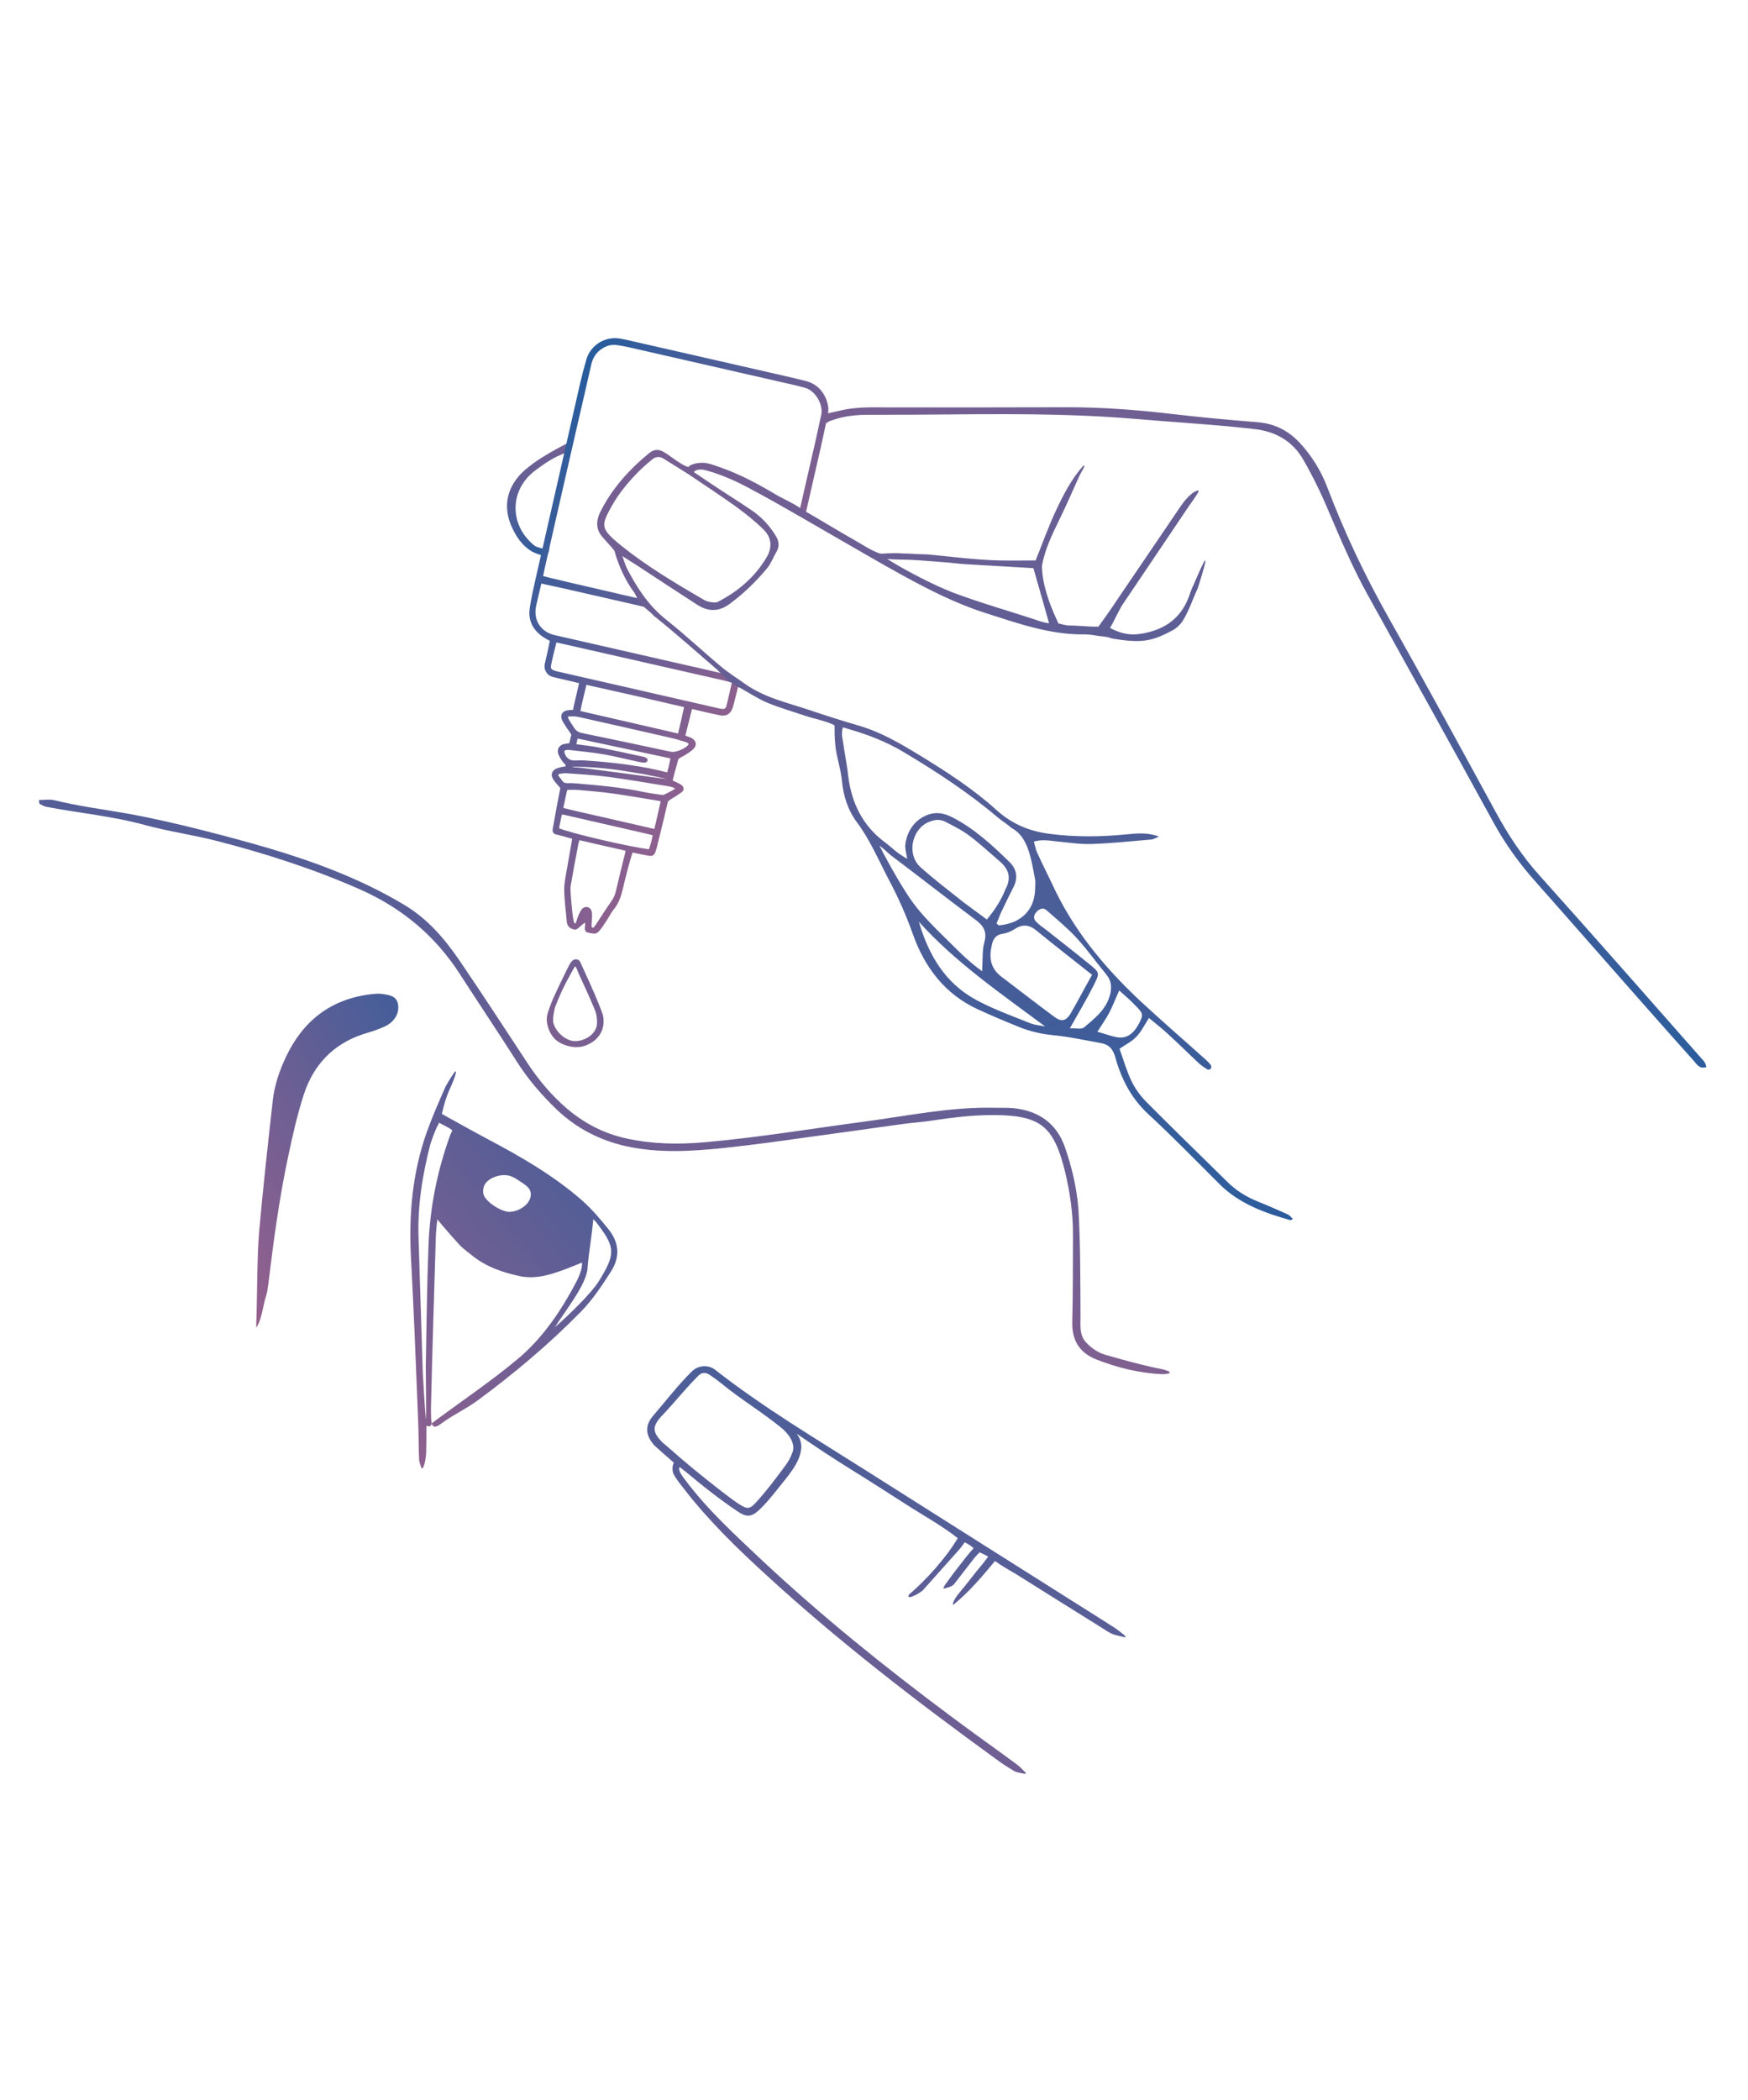 <svg width="269" height="323" viewBox="0 0 269 323" fill="none" xmlns="http://www.w3.org/2000/svg">
<g clip-path="url(#clip0_2914_4088)">
<path d="M262.29 163.321C253.88 153.791 245.5 144.231 237 134.761C234.27 131.751 232.09 128.421 230.17 124.891C224.72 114.901 219.29 104.911 213.69 95.01C210.07 88.581 206.92 81.951 204.3 75.061C203.32 72.451 201.86 70.091 199.94 68.031C198.13 66.141 196.04 65.13 193.4 64.93C189.04 64.591 184.67 64.18 180.31 63.67C174.97 63.041 169.66 62.641 164.29 62.641C155.31 62.67 146.29 62.67 137.31 62.67C134.55 62.67 131.77 62.501 129.04 63.221C128.78 63.281 127.78 63.471 127.39 63.6C127.35 63.13 127.27 62.711 127.18 62.31C126.33 63.251 126.36 64.201 127.29 65.141C127.32 65.061 127.35 64.981 127.39 64.891C130.39 63.681 132.89 63.8 135.04 63.8C148.25 63.831 161.45 63.31 174.63 64.43C180.72 64.951 186.83 65.29 192.91 65.981C196.36 66.35 198.94 67.871 200.6 70.77C202.06 73.32 203.36 75.99 204.5 78.721C206.34 83.031 208.17 87.331 210.44 91.441C216.93 103.151 223.44 114.841 229.87 126.581C231.68 129.881 233.86 132.871 236.36 135.681C241.81 141.821 247.21 148.021 252.67 154.191C255.34 157.211 258.01 160.221 260.68 163.201C261.14 163.741 261.57 164.491 262.6 164.121C262.48 163.801 262.46 163.521 262.28 163.351L262.29 163.321Z" fill="url(#paint0_linear_2914_4088)"/>
<path d="M84.301 82.13H84.241C84.081 82.91 83.941 83.69 83.821 84.46C83.161 84.26 82.591 84.2 82.211 83.89C78.331 80.76 78.391 75.34 82.351 72.38C83.681 71.37 85.191 70.32 86.981 69.68C87.821 68.97 88.051 67.99 87.881 66.92C87.781 67.34 87.681 67.73 87.601 68.05C87.081 68.29 86.971 68.34 85.701 69.03C84.121 69.89 82.541 70.84 81.141 71.99C78.731 73.91 77.011 77.01 78.701 80.92C79.421 82.56 80.341 83.93 81.891 84.85C82.381 85.11 83.031 85.32 83.571 85.46C83.531 85.65 83.481 85.85 83.441 86.05C85.231 85.03 84.291 83.11 84.291 82.14L84.301 82.13Z" fill="url(#paint1_linear_2914_4088)"/>
<path d="M66.419 218.941C66.379 219.441 66.029 219.471 65.619 219.301C65.619 220.361 65.619 222.261 65.589 223.321C65.569 223.971 65.459 224.941 65.129 225.731C65.069 225.881 64.869 225.871 64.819 225.731C64.669 225.341 64.519 224.811 64.499 224.561C64.409 222.641 64.439 220.741 64.359 218.821C64.019 210.321 63.699 201.831 63.239 193.331C62.899 186.761 63.469 180.361 65.679 174.131C66.509 171.811 67.519 169.511 68.519 167.241C68.559 167.141 69.279 165.831 69.989 164.861C70.059 164.771 70.189 164.821 70.169 164.931C70.009 165.821 69.519 166.771 69.409 167.081C68.799 168.381 68.379 169.611 67.999 171.341C70.329 172.631 72.619 173.921 74.949 175.161C80.119 177.891 85.169 180.791 89.589 184.661C91.079 185.981 92.399 187.531 93.639 189.081C95.299 191.151 95.479 193.361 93.959 195.681C92.549 197.861 91.149 199.991 89.309 201.851C84.399 206.841 79.059 211.321 73.439 215.461C71.659 216.751 69.749 217.611 67.999 218.901C67.199 219.501 66.659 219.721 66.429 218.941C70.789 215.671 75.589 212.471 79.749 208.971C83.569 205.761 86.379 201.561 88.709 197.141C89.139 196.311 89.679 194.981 89.549 194.211C88.719 194.551 87.729 194.951 87.039 195.211C84.769 196.071 82.449 196.791 80.039 196.301C77.429 195.751 74.869 194.891 72.719 193.171C72.059 192.621 71.339 192.141 70.739 191.501C69.649 190.321 68.509 189.021 67.309 187.561C67.169 188.591 67.099 189.461 67.069 190.271C66.809 199.051 66.519 207.871 66.319 216.651C66.349 217.371 66.289 218.181 66.429 218.931L66.419 218.941ZM65.539 218.241C65.629 218.241 65.519 212.181 65.539 212.061C65.539 211.111 65.509 210.161 65.539 209.221C65.649 203.391 65.709 197.541 65.939 191.711C66.139 185.851 67.259 180.171 69.269 174.631C69.329 174.461 69.549 174.011 69.609 173.891C69.289 173.501 67.969 172.951 67.569 172.691C67.509 172.811 67.419 173.071 67.239 173.351C66.849 174.201 66.549 175.031 66.249 175.911C65.019 180.651 64.239 185.441 64.409 190.381C64.639 197.361 64.839 204.331 65.069 211.311C65.069 211.541 65.469 217.971 65.529 218.231L65.539 218.241ZM91.299 187.531C91.069 190.291 90.589 192.631 90.419 195.071C90.249 197.651 86.809 201.841 85.399 204.151C87.489 202.321 90.899 199.031 92.109 197.141C94.689 193.011 94.689 191.911 92.199 188.601C92.029 188.371 91.789 187.991 91.299 187.531ZM78.479 186.401C78.799 186.391 79.289 186.291 79.629 186.151C80.609 185.751 81.489 185.051 81.669 183.961C81.839 182.731 80.749 182.211 79.919 181.641C79.549 181.381 79.119 181.121 78.689 180.951C77.429 180.431 75.389 180.981 74.639 182.131C74.379 182.531 74.269 183.251 74.409 183.711C74.729 184.891 77.249 186.471 78.489 186.411L78.479 186.401Z" fill="url(#paint2_linear_2914_4088)"/>
<path d="M153.139 240.09C151.379 242.19 149.299 244.74 146.789 246.78C146.709 246.85 146.599 246.78 146.629 246.68C146.859 245.91 147.439 245.24 147.619 245.01C148.799 243.63 149.859 242.16 151.029 240.78C151.349 240.44 151.549 240.09 151.859 239.72C151.939 239.63 151.969 239.56 152.069 239.43C151.839 239.31 151.029 238.88 150.759 238.77C150.519 239.01 150.189 239.34 149.959 239.62C148.899 240.97 147.859 242.35 146.799 243.7C146.619 244 145.289 244.41 145.209 244.32C145.069 244.15 145.879 243.21 145.969 243.04C146.799 241.89 147.689 240.74 148.579 239.62C148.929 239.16 149.439 238.58 149.819 238.15C149.689 238.02 149.479 237.83 149.279 237.7C149.079 237.57 148.689 237.33 148.459 237.23C148.179 237.62 147.899 238.02 147.549 238.42C145.679 240.49 143.879 242.55 142.009 244.62C141.539 245.02 140.779 245.47 140.099 245.66C139.809 245.74 139.699 245.42 139.929 245.23C142.389 243.16 145.589 239.65 147.389 236.59C144.809 234.58 142.049 233.09 139.439 231.4C136.709 229.65 133.989 227.9 131.199 226.17C128.529 224.53 125.429 222.48 122.589 220.52C124.439 222.84 122.299 225.75 120.859 227.55C119.599 229.1 118.389 230.74 116.979 232.11C115.659 233.4 114.879 233.43 113.389 232.4C111.729 231.28 110.149 230.1 108.569 228.86C107.389 227.94 105.919 226.66 104.589 225.65C104.259 226.2 105.159 227.25 105.479 227.68C108.869 232.22 113.079 236.05 117.179 239.92C126.339 248.5 136.069 256.34 146.119 263.83C149.559 266.41 153.069 268.88 156.539 271.44C156.839 271.67 157.219 272.03 157.829 272.66C157.909 272.74 157.829 272.88 157.719 272.85C156.879 272.68 156.379 272.61 156.069 272.41C155.089 271.84 154.119 271.21 153.199 270.52C141.059 261.71 129.139 252.55 118.059 242.39C113.469 238.2 108.989 233.86 105.199 228.93C104.629 228.18 103.969 227.44 103.589 226.58C103.399 225.94 103.489 225.46 103.689 224.98C102.819 224.22 101.459 223.03 100.669 222.3C99.239 220.65 99.319 219.26 100.399 217.9C102.289 215.71 104.269 213.12 106.449 210.97C106.509 210.92 106.569 210.86 106.619 210.81C107.559 209.99 109.049 209.92 110.029 210.68C117.439 216.48 125.469 221.24 133.399 226.27C144.939 233.59 156.509 240.88 168.049 248.17C169.259 248.95 170.489 249.69 171.669 250.47C171.789 250.57 172.889 251.34 173.209 251.71C173.269 251.78 173.209 251.84 173.139 251.83C172.629 251.76 171.249 251.4 171.099 251.3C170.499 251.01 169.949 250.64 169.379 250.27C165.019 247.54 160.629 244.82 156.259 242.06C155.309 241.49 154.259 240.95 153.119 240.11L153.139 240.09ZM121.879 223.58C122.619 222.02 121.169 220.37 120.219 219.6C117.179 217.13 114.089 215.31 111.069 212.84C110.469 212.35 109.859 211.92 109.229 211.49C108.599 211.06 107.999 211.06 107.449 211.63C105.349 213.73 103.929 215.59 101.889 217.74C100.219 219.49 100.499 220.36 101.889 221.82C102.179 222.08 102.989 222.75 103.279 223.01C105.039 224.6 108.079 227.1 110.949 229.32C111.779 229.95 112.619 230.61 113.479 231.19C114.969 232.17 115.319 232.25 116.439 230.99C118.019 229.24 119.479 227.31 120.889 225.39C121.319 224.82 121.679 224.16 121.879 223.58Z" fill="url(#paint3_linear_2914_4088)"/>
<path d="M6 123.05C6.83 123.05 7.64 122.91 8.33 123.08C11.95 123.97 15.62 124.46 19.3 125.09C23.23 125.78 27.171 126.7 31.041 127.67C37.961 129.45 44.88 131.29 51.541 133.96C55.27 135.45 58.891 137.18 62.3 139.24C65.8 141.34 68.441 144.41 70.71 147.74C74.27 152.97 77.71 158.25 81.16 163.5C82.85 166.08 84.811 168.41 87.13 170.42C89.831 172.74 92.871 174.35 96.46 175.13C100.45 175.99 104.38 176.05 108.4 175.7C116.7 174.98 124.88 173.6 133.12 172.51C139.75 171.62 146.32 170.24 153.07 170.39C154.02 170.42 154.99 170.36 155.94 170.45C159.79 170.85 162.6 172.75 163.89 176.48C164.95 179.55 165.68 182.61 165.96 185.95C166.28 191.4 166.25 196.99 166.28 202.52C166.28 203.98 166.08 205.44 167.22 206.58C168.11 207.5 169.14 208.16 170.38 208.47C172.66 209.13 174.89 209.73 177.21 210.27C178.07 210.47 179.03 210.56 179.9 210.96C180.05 211.03 180.01 211.24 179.85 211.27C179.5 211.33 179.15 211.39 178.79 211.37C175.32 211.2 171.99 210.39 168.77 209.13C166.13 208.1 164.95 206.2 165.01 203.36C165.12 198.97 165.1 194.55 165.12 190.16C165.15 186.69 164.66 183.3 163.83 179.94C163.69 179.4 163.54 178.82 163.37 178.28C161.85 173.37 159.84 171.85 154.67 171.56C150.82 171.36 147.03 171.82 143.24 172.39C141.92 172.59 140.57 172.68 139.25 172.85C136.78 173.17 134.34 173.54 131.87 173.88C127.42 174.48 122.97 175.12 118.52 175.72C116.17 176.04 113.78 176.32 111.4 176.58C106.35 177.1 101.32 177.41 96.27 176.29C92.251 175.37 88.751 173.56 85.76 170.75C83.41 168.51 81.281 166.04 79.531 163.29C76.66 158.78 73.671 154.33 70.77 149.83C66.981 143.95 61.931 139.73 55.501 136.85C48.291 133.66 40.861 131.28 33.281 129.33C29.66 128.41 25.96 127.89 22.37 126.92C17.381 125.54 12.241 125.08 7.18 124.11C6.81 124.05 6.49 123.85 6.15 123.68C6.04 123.65 6.06 123.51 5.98 123.05H6Z" fill="url(#paint4_linear_2914_4088)"/>
<path d="M39.42 204.189C39.59 199.829 39.55 193.299 39.87 189.539C40.47 182.789 41.22 176.049 41.97 169.329C42.23 166.949 43 164.679 44.04 162.499C46.65 157.019 50.9 153.689 57.02 152.939C57.59 152.879 58.17 152.799 58.74 152.879C59.77 153.019 60.98 153.139 61.24 154.399C61.47 155.579 60.98 156.669 60.01 157.409C59.49 157.809 58.83 158.069 58.23 158.299C57.43 158.619 56.59 158.839 55.79 159.099C51.2 160.649 48.21 163.859 46.75 168.369C45.72 171.529 45 174.799 44.31 178.069C42.96 184.409 42.1 190.869 41.32 197.299C41.21 198.159 41.09 199.019 40.8 199.829C40.63 200.289 40.18 203.379 39.43 204.179L39.42 204.189Z" fill="url(#paint5_linear_2914_4088)"/>
<path d="M84.36 156.129C84.37 156.049 84.45 155.769 84.58 155.409C84.7 155.049 84.86 154.619 85.01 154.229C85.62 152.799 86.3 151.389 86.99 149.989C87.14 149.679 87.3 149.359 87.45 149.049C87.62 148.699 87.79 148.369 88.01 148.069C88.17 147.829 88.41 147.699 88.63 147.699C88.84 147.699 89.05 147.799 89.17 148.049C89.43 148.639 89.7 149.229 89.97 149.819C90.93 151.919 91.88 154.009 92.64 156.149C93.12 158.369 91.89 159.879 90.45 160.509H90.44C89.64 160.959 88.61 161.009 87.65 160.799C86.68 160.579 85.8 160.109 85.31 159.519C85.02 159.199 84.71 158.669 84.5 158.049C84.3 157.429 84.21 156.749 84.36 156.139V156.129ZM88.6 148.489L88.53 148.449L88.46 148.489C88.46 148.489 88.38 148.549 88.36 148.589C88.33 148.629 88.3 148.669 88.27 148.719C88.21 148.809 88.14 148.929 88.07 149.049C87.94 149.279 87.82 149.499 87.79 149.569C86.67 151.559 86.14 152.709 85.34 154.719C85.24 154.969 85.13 155.469 85.06 155.959C85.02 156.209 84.99 156.459 84.98 156.679C84.97 156.899 84.97 157.099 84.99 157.249C85.16 158.059 85.69 158.829 86.35 159.389C87.01 159.949 87.84 160.319 88.6 160.289C89.24 160.279 89.99 160.049 90.62 159.649C91.25 159.239 91.78 158.639 91.96 157.869C92.04 157.549 92.04 157.079 91.99 156.629C91.95 156.179 91.85 155.719 91.73 155.419C90.9 153.409 90.06 151.569 89.14 149.599C89.12 149.519 89.03 149.289 88.94 149.079C88.89 148.959 88.83 148.849 88.78 148.749C88.75 148.699 88.72 148.659 88.69 148.619C88.66 148.579 88.62 148.539 88.57 148.519L88.6 148.489Z" fill="url(#paint6_linear_2914_4088)" stroke="url(#paint7_linear_2914_4088)" stroke-width="0.29"/>
<path d="M113.609 104.99L113.839 105.05L113.809 104.82L113.649 104.83L113.609 104.99Z" fill="url(#paint8_linear_2914_4088)"/>
<path d="M113.671 104.369L113.621 104.579L113.671 104.369Z" fill="url(#paint9_linear_2914_4088)"/>
<path d="M127.48 63.83L127.26 63.77V63.779L127.48 63.83Z" fill="url(#paint10_linear_2914_4088)"/>
<path d="M113.839 105.05L113.609 104.99L113.839 105.05Z" fill="url(#paint11_linear_2914_4088)"/>
<path d="M126.91 63.961L127.13 64.021V64.011L126.91 63.961Z" fill="url(#paint12_linear_2914_4088)"/>
<path d="M113.419 104.95L113.469 104.74L113.259 104.68L113.199 104.9L113.419 104.95Z" fill="url(#paint13_linear_2914_4088)"/>
<path d="M126.691 63.91L126.911 63.96L126.691 63.91Z" fill="url(#paint14_linear_2914_4088)"/>
<path d="M126.909 63.96L126.689 63.9V63.91L126.909 63.96Z" fill="url(#paint15_linear_2914_4088)"/>
<path d="M126.909 63.96L126.689 63.9L126.909 63.96Z" fill="url(#paint16_linear_2914_4088)"/>
<path d="M127.48 63.83L127.7 63.88L127.48 63.83Z" fill="url(#paint17_linear_2914_4088)"/>
<path d="M126.98 61.6C126.42 60.17 125.409 59.19 123.919 58.82C121.729 58.27 119.52 57.78 117.33 57.28C110.31 55.68 103.299 54.07 96.269 52.48C95.889 52.39 95.51 52.31 95.12 52.27C93.04 52.03 91.04 53.35 90.46 55.35C90.109 56.55 89.79 57.75 89.51 58.97C87.2 69.07 84.9 79.15 82.609 89.25C82.279 90.7 81.96 92.14 81.749 93.6C81.49 95.38 82.21 96.78 83.7 97.78C83.95 97.96 84.45 98.24 84.499 98.26C84.559 98.27 84.769 98.38 84.87 98.46C84.79 98.8 84.65 99.59 84.57 99.93C84.409 100.65 84.24 101.38 84.079 102.09C83.98 102.47 84.01 102.85 84.219 103.21C84.45 103.62 84.79 103.83 85.23 103.93C86.219 104.16 87.2 104.38 88.189 104.62C88.879 104.79 89.159 104.87 89.389 104.92C89.219 105.72 88.51 108.63 88.359 109.43C88.059 109.43 88.01 109.41 87.59 109.46C87.43 109.48 87.269 109.49 87.129 109.55C86.719 109.67 86.51 110.03 86.639 110.46C86.7 110.68 86.82 110.9 86.939 111.09C87.2 111.51 87.469 111.95 87.779 112.35C87.93 112.6 88.029 112.77 88.18 112.93C88.04 113.47 87.85 114.32 87.799 114.52C87.76 114.54 86.84 114.65 86.799 114.67C86.18 114.89 85.939 115.31 86.15 115.94C86.279 116.29 86.51 116.62 86.71 116.95C86.85 117.19 87.309 117.52 87.299 117.58C87.29 117.64 87.169 118.13 87.169 118.13C87.169 118.13 86.999 118.11 86.43 118.21C86.169 118.29 85.889 118.35 85.65 118.46C85.159 118.71 84.999 119.16 85.26 119.63C85.45 119.96 85.7 120.27 85.96 120.56C86.329 120.97 86.379 121.02 86.469 121.16C86.1 122.98 85.629 125.6 85.309 127.43C85.309 127.46 85.29 127.51 85.279 127.54C85.219 127.85 85.329 128.07 85.659 128.14C86.04 128.23 86.419 128.31 86.79 128.42C87.269 128.57 87.79 128.7 88.299 128.84C88.279 129.08 88.219 129.37 88.189 129.59C87.96 130.89 87.73 132.19 87.51 133.5C87.329 134.61 87.049 135.73 87.059 136.85C87.07 138.48 87.32 140.11 87.45 141.73C87.49 142.34 87.779 142.75 88.519 142.95C89.059 143.09 89.549 141.54 90.12 141.66C90.57 141.76 89.43 143.04 90.439 143.38C91.09 143.6 91.46 143.43 91.669 143.35C91.919 143.26 92.109 143.01 92.49 142.5C92.779 142.1 93.049 141.67 93.329 141.24C93.65 140.75 93.9 140.21 94.269 139.77C95.04 138.85 95.4 137.75 95.659 136.6C96.019 135.01 96.76 132.19 97.2 130.87C97.999 131.03 98.939 131.23 99.659 131.36C100.42 131.51 100.51 131.45 100.75 130.71C100.83 130.45 100.91 130.18 100.97 129.92C101.47 127.88 102.119 125.27 102.589 123.22C102.699 123.01 103.14 122.75 103.4 122.57C103.88 122.32 104.31 122 104.75 121.69C105.08 121.47 105.07 121.19 104.75 120.93C104.51 120.73 103.56 120.32 103.28 120.2C103.35 119.88 103.36 119.78 103.47 119.36C103.59 118.83 104.1 117.11 104.22 116.6C104.79 116.19 105.05 116.13 105.37 115.92C105.82 115.64 106.22 115.38 106.58 115.03C107.03 114.57 106.94 114.13 106.41 113.77C106.15 113.59 105.47 113.42 105.22 113.27C105.65 111.65 106.05 109.89 106.36 108.79C106.67 108.84 107.5 109.05 107.83 109.13C108.82 109.36 109.8 109.59 110.79 109.79C111.73 109.98 112.25 109.67 112.57 108.75C112.71 108.35 112.79 107.93 112.9 107.51C113.1 106.68 113.31 105.86 113.53 105.01C113.57 105.01 113.599 105.01 113.629 105.01C113.229 104.84 112.88 104.53 112.64 104.16C109.89 103.5 107.13 102.89 104.37 102.26C98.34 100.88 92.299 99.5 86.269 98.13C86.01 98.07 85.74 98 85.469 97.95C83.129 97.48 81.82 95.52 82.29 93.21C82.54 92.03 82.87 90.73 83.159 89.48C83.519 89.56 83.769 89.62 84.059 89.69C85.279 89.95 86.49 90.21 87.71 90.49C91.769 91.42 95.82 92.35 99.879 93.27C99.659 93.01 99.4 92.75 99.15 92.49C91.269 90.68 83.909 88.97 83.329 88.78C83.419 88.38 83.49 87.96 83.579 87.56C85.21 80.35 86.859 73.14 88.51 65.93C89.269 62.59 90.07 59.26 90.809 55.92C91.079 54.86 91.629 54.01 92.57 53.42C93.309 52.94 94.12 52.72 95.01 52.85C95.62 52.95 96.249 53.05 96.85 53.19C105.389 55.14 113.919 57.09 122.459 59.04C122.919 59.14 123.359 59.28 123.819 59.39C125.78 59.83 127.04 62.38 126.61 63.93C126.31 65.25 126.05 66.52 125.76 67.81C124.93 71.46 124.09 75.11 123.25 78.76C123.42 78.84 123.59 78.94 123.76 79.03C124.55 75.59 125.33 72.15 126.12 68.71C126.49 67.08 126.82 65.43 127.18 63.8C127.35 63.05 127.259 62.33 126.989 61.63L126.98 61.6ZM96.219 132.08C95.82 133.74 95.4 135.4 95.019 137.06C94.87 137.72 94.62 138.29 94.219 138.84C93.43 139.94 92.719 141.1 91.969 142.23C91.84 142.42 91.71 142.61 91.559 142.78C91.32 143.04 90.889 142.94 90.829 142.6C90.779 142.3 90.829 141.99 90.85 141.68C90.85 141.23 90.919 140.75 90.85 140.3C90.74 139.71 90.07 139.53 89.71 140.01C89.43 140.4 89.249 140.8 89.059 141.35C88.95 141.65 88.9 141.83 88.809 142.09C88.74 142.29 88.379 142.34 88.249 142.16C88.169 142.03 88.079 141.89 88.059 141.74C87.969 141.29 87.9 140.83 87.85 140.36C87.749 139.44 87.659 138.51 87.6 137.58C87.559 137.12 87.529 136.64 87.6 136.19C87.969 134.05 88.37 131.91 88.779 129.78C88.829 129.53 88.93 129.29 89.019 128.97C89.829 129.15 90.579 129.3 91.32 129.5C92.859 129.85 94.109 130.13 95.71 130.49C96.15 130.61 96.279 130.63 96.549 130.69C96.51 130.92 96.29 131.83 96.24 132.06L96.219 132.08ZM100.629 128.72C100.479 129.44 100.3 130.15 100.01 130.88C96.999 130.54 87.6 128.36 85.779 127.55C85.85 127.17 85.919 126.77 85.999 126.36C86.079 125.95 86.189 125.49 86.29 125.02C86.629 125.06 86.889 125.12 87.139 125.17C91.29 126.12 95.46 127.08 99.609 128.03C99.84 128.09 100.49 128.25 100.72 128.31C100.7 128.4 100.679 128.46 100.629 128.73V128.72ZM101.87 123.41C101.6 124.7 101.29 125.94 101 127.22C100.91 127.63 100.88 127.73 100.87 127.79C100.7 127.75 100.02 127.59 99.82 127.54C95.769 126.61 91.719 125.69 87.659 124.76C87.249 124.67 86.82 124.53 86.419 124.42C86.639 123.45 86.909 122.06 87.109 121.28C87.37 121.28 87.279 121.28 87.749 121.26C88.169 121.25 88.6 121.24 89.029 121.28C90.799 121.44 92.59 121.58 94.35 121.83C96.73 122.16 99.1 122.58 101.48 122.97C101.59 123 101.81 123.03 101.94 123.07C101.92 123.17 101.89 123.29 101.87 123.39V123.41ZM104.16 121.24C104.28 121.48 102.93 122.15 102.25 122.46C102.06 122.54 101.79 122.49 101.57 122.46C100.72 122.34 99.87 122.23 99.04 122.05C95.609 121.33 92.12 121.03 88.65 120.73C88.299 120.7 87.799 120.67 87.379 120.7C87.01 120.68 86.639 120.68 86.329 120.21C86.159 119.96 85.939 119.74 85.769 119.47C85.6 119.22 85.719 118.88 86.029 118.82C86.409 118.74 86.799 118.69 87.18 118.71C89.35 118.87 91.519 118.98 93.669 119.27C96.749 119.69 99.809 120.22 102.87 120.71C103.32 120.78 104.04 120.99 104.17 121.23L104.16 121.24ZM87.85 118.18C87.859 118.12 87.93 117.84 87.93 117.84L87.96 117.73C88.309 117.68 88.639 117.7 88.98 117.71C91.659 117.77 94.32 118.04 96.969 118.5C97.689 118.63 98.409 118.74 99.139 118.85C99.139 118.85 99.2 118.86 99.249 118.88C100.27 119.11 101.21 119.26 102.23 119.5C102.38 119.53 102.62 119.59 102.73 119.62C102.72 119.68 102.7 119.73 102.68 119.85C102.68 119.89 102.639 120.02 102.629 120.06C101.809 119.96 100.98 119.85 100.16 119.74C96.779 119.29 93.389 118.83 89.999 118.4C89.309 118.31 88.54 118.24 87.84 118.2L87.85 118.18ZM102.98 118.52C102.86 118.95 102.9 118.86 102.85 119.09C98.82 118.01 94.299 117.49 90.15 117.21C89.57 117.16 88.98 117.19 88.4 117.21C87.49 117.23 86.779 116.61 86.62 115.68C86.59 115.46 86.749 115.2 86.98 115.16C87.32 115.11 87.51 115.11 87.84 115.15C89.54 115.35 91.24 115.51 92.93 115.8C94.689 116.11 96.419 116.55 98.169 116.93C98.54 117 99.24 117.17 99.4 117C99.559 116.82 99.15 116.67 99.019 116.64C96.659 116.12 94.309 115.62 91.939 115.17C90.809 114.95 89.629 114.85 88.409 114.67C88.49 114.33 88.659 113.59 88.719 113.32C88.95 113.37 89.029 113.39 89.23 113.44C93.9 114.42 98.49 115.43 103.16 116.42C103.26 116.44 103.329 116.46 103.449 116.49C103.279 117.22 103.17 117.89 102.98 118.54V118.52ZM106.17 114.28C106.53 114.88 104.34 116.04 103.29 115.87C102.67 115.76 102.07 115.61 101.46 115.49C97.62 114.67 93.799 113.85 89.95 113.07C89.109 112.89 88.59 112.85 87.99 111.81C87.73 111.4 87.469 111.03 87.249 110.62C87.079 110.28 87.249 109.96 87.62 109.95C88.12 109.95 88.639 109.95 89.109 110.06C93.74 111.09 98.35 112.15 102.97 113.2C103.51 113.32 104.04 113.44 104.55 113.61C105.1 113.78 105.96 113.95 106.16 114.28H106.17ZM104.519 113.1C104.319 113.05 104.43 113.08 104.26 113.04C99.329 111.91 94.409 110.78 89.48 109.64C89.329 109.61 89.189 109.57 89.049 109.54C89.18 108.71 89.73 106.56 90.07 105.07C95.26 106.21 100.3 107.36 105.4 108.56C105.46 108.57 105.51 108.59 105.55 108.59C105.24 110 104.879 111.64 104.519 113.1ZM85.85 98.63C86.129 98.69 86.379 98.75 86.65 98.81C94.87 100.68 103.1 102.54 111.33 104.42C111.82 104.53 112.29 104.68 112.89 104.84C112.58 106.19 112.34 107.41 112.01 108.63C111.85 109.21 111.54 109.34 110.93 109.25C110.66 109.21 110.389 109.14 110.129 109.08C102.139 107.25 94.139 105.43 86.139 103.6C85.879 103.54 85.6 103.49 85.35 103.41C84.71 103.2 84.46 102.92 84.57 102.31C84.779 101.2 85.189 99.69 85.45 98.59C85.629 98.59 85.6 98.61 85.859 98.64L85.85 98.63Z" fill="url(#paint18_linear_2914_4088)"/>
<path d="M126.98 61.6C126.42 60.17 125.409 59.19 123.919 58.82C121.729 58.27 119.52 57.78 117.33 57.28C110.31 55.68 103.299 54.07 96.269 52.48C95.889 52.39 95.51 52.31 95.12 52.27C93.04 52.03 91.04 53.35 90.46 55.35C90.109 56.55 89.79 57.75 89.51 58.97C87.2 69.07 84.9 79.15 82.609 89.25C82.279 90.7 81.96 92.14 81.749 93.6C81.49 95.38 82.21 96.78 83.7 97.78C83.95 97.96 84.45 98.24 84.499 98.26C84.559 98.27 84.769 98.38 84.87 98.46C84.79 98.8 84.65 99.59 84.57 99.93C84.409 100.65 84.24 101.38 84.079 102.09C83.98 102.47 84.01 102.85 84.219 103.21C84.45 103.62 84.79 103.83 85.23 103.93C86.219 104.16 87.2 104.38 88.189 104.62C88.879 104.79 89.159 104.87 89.389 104.92C89.219 105.72 88.51 108.63 88.359 109.43C88.059 109.43 88.01 109.41 87.59 109.46C87.43 109.48 87.269 109.49 87.129 109.55C86.719 109.67 86.51 110.03 86.639 110.46C86.7 110.68 86.82 110.9 86.939 111.09C87.2 111.51 87.469 111.95 87.779 112.35C87.93 112.6 88.029 112.77 88.18 112.93C88.04 113.47 87.85 114.32 87.799 114.52C87.76 114.54 86.84 114.65 86.799 114.67C86.18 114.89 85.939 115.31 86.15 115.94C86.279 116.29 86.51 116.62 86.71 116.95C86.85 117.19 87.309 117.52 87.299 117.58C87.29 117.64 87.169 118.13 87.169 118.13C87.169 118.13 86.999 118.11 86.43 118.21C86.169 118.29 85.889 118.35 85.65 118.46C85.159 118.71 84.999 119.16 85.26 119.63C85.45 119.96 85.7 120.27 85.96 120.56C86.329 120.97 86.379 121.02 86.469 121.16C86.1 122.98 85.629 125.6 85.309 127.43C85.309 127.46 85.29 127.51 85.279 127.54C85.219 127.85 85.329 128.07 85.659 128.14C86.04 128.23 86.419 128.31 86.79 128.42C87.269 128.57 87.79 128.7 88.299 128.84C88.279 129.08 88.219 129.37 88.189 129.59C87.96 130.89 87.73 132.19 87.51 133.5C87.329 134.61 87.049 135.73 87.059 136.85C87.07 138.48 87.32 140.11 87.45 141.73C87.49 142.34 87.829 142.62 88.389 142.74C88.829 142.83 89.469 141.84 90.109 141.66C90.529 141.55 90.01 143.11 90.43 143.2C91.1 143.35 91.439 143.42 91.65 143.35C91.9 143.26 92.09 143.01 92.469 142.5C92.76 142.1 93.029 141.67 93.309 141.24C93.629 140.75 93.879 140.21 94.249 139.77C95.019 138.85 95.379 137.75 95.639 136.6C95.999 135.01 96.74 132.19 97.18 130.87C97.98 131.03 98.919 131.23 99.639 131.36C100.4 131.51 100.49 131.45 100.73 130.71C100.81 130.45 100.889 130.18 100.949 129.92C101.449 127.88 102.1 125.27 102.57 123.22C102.68 123.01 103.119 122.75 103.379 122.57C103.859 122.32 104.29 122 104.73 121.69C105.06 121.47 105.05 121.19 104.73 120.93C104.49 120.73 103.54 120.32 103.26 120.2C103.33 119.88 103.339 119.78 103.449 119.36C103.569 118.83 104.079 117.11 104.199 116.6C104.769 116.19 105.03 116.13 105.35 115.92C105.8 115.64 106.199 115.38 106.559 115.03C107.009 114.57 106.92 114.13 106.39 113.77C106.13 113.59 105.449 113.42 105.199 113.27C105.629 111.65 106.029 109.89 106.339 108.79C106.649 108.84 107.479 109.05 107.809 109.13C108.799 109.36 109.779 109.59 110.769 109.79C111.709 109.98 112.23 109.67 112.55 108.75C112.69 108.35 112.769 107.93 112.879 107.51C113.079 106.68 113.29 105.86 113.51 105.01C113.55 105.01 113.58 105.01 113.61 105.01C113.21 104.84 112.86 104.53 112.62 104.16C109.87 103.5 107.11 102.89 104.35 102.26C98.32 100.88 92.279 99.5 86.249 98.13C85.99 98.07 85.719 98 85.45 97.95C83.109 97.48 81.799 95.52 82.269 93.21C82.519 92.03 82.85 90.73 83.139 89.48C83.499 89.56 83.749 89.62 84.04 89.69C85.26 89.95 86.469 90.21 87.689 90.49C91.749 91.42 95.799 92.35 99.859 93.27C99.639 93.01 99.379 92.75 99.129 92.49C91.249 90.68 83.889 88.97 83.309 88.78C83.4 88.38 83.469 87.96 83.559 87.56C85.189 80.35 86.84 73.14 88.49 65.93C89.249 62.59 90.049 59.26 90.79 55.92C91.059 54.86 91.609 54.01 92.549 53.42C93.29 52.94 94.1 52.72 94.99 52.85C95.6 52.95 96.23 53.05 96.829 53.19C105.37 55.14 113.9 57.09 122.44 59.04C122.9 59.14 123.34 59.28 123.8 59.39C125.76 59.83 127.019 62.38 126.589 63.93C126.289 65.25 126.029 66.52 125.739 67.81C124.909 71.46 124.07 75.11 123.23 78.76C123.4 78.84 123.569 78.94 123.739 79.03C124.529 75.59 125.309 72.15 126.099 68.71C126.469 67.08 126.8 65.43 127.16 63.8C127.33 63.05 127.24 62.33 126.97 61.63L126.98 61.6ZM96.219 132.08C95.82 133.74 95.4 135.4 95.019 137.06C94.87 137.72 94.62 138.29 94.219 138.84C93.43 139.94 92.719 141.1 91.969 142.23C91.84 142.42 91.71 142.61 91.559 142.78C91.32 143.04 90.889 142.94 90.829 142.6C90.779 142.3 90.829 141.99 90.85 141.68C90.85 141.23 90.919 140.75 90.85 140.3C90.74 139.71 90.07 139.53 89.71 140.01C89.43 140.4 89.249 140.8 89.059 141.35C88.95 141.65 88.9 141.83 88.809 142.09C88.74 142.29 88.379 142.34 88.249 142.16C88.169 142.03 88.079 141.89 88.059 141.74C87.969 141.29 87.9 140.83 87.85 140.36C87.749 139.44 87.659 138.51 87.6 137.58C87.559 137.12 87.529 136.64 87.6 136.19C87.969 134.05 88.37 131.91 88.779 129.78C88.829 129.53 88.93 129.29 89.019 128.97C89.829 129.15 90.579 129.3 91.32 129.5C92.859 129.85 94.109 130.13 95.71 130.49C96.15 130.61 96.279 130.63 96.549 130.69C96.51 130.92 96.29 131.83 96.24 132.06L96.219 132.08ZM100.629 128.72C100.479 129.44 100.3 130.15 100.01 130.88C96.999 130.54 87.6 128.36 85.779 127.55C85.85 127.17 85.919 126.77 85.999 126.36C86.079 125.95 86.189 125.49 86.29 125.02C86.629 125.06 86.889 125.12 87.139 125.17C91.29 126.12 95.46 127.08 99.609 128.03C99.84 128.09 100.49 128.25 100.72 128.31C100.7 128.4 100.679 128.46 100.629 128.73V128.72ZM101.87 123.41C101.6 124.7 101.29 125.94 101 127.22C100.91 127.63 100.88 127.73 100.87 127.79C100.7 127.75 100.02 127.59 99.82 127.54C95.769 126.61 91.719 125.69 87.659 124.76C87.249 124.67 86.82 124.53 86.419 124.42C86.639 123.45 86.909 122.06 87.109 121.28C87.37 121.28 87.279 121.28 87.749 121.26C88.169 121.25 88.6 121.24 89.029 121.28C90.799 121.44 92.59 121.58 94.35 121.83C96.73 122.16 99.1 122.58 101.48 122.97C101.59 123 101.81 123.03 101.94 123.07C101.92 123.17 101.89 123.29 101.87 123.39V123.41ZM104.16 121.24C104.28 121.48 102.93 122.15 102.25 122.46C102.06 122.54 101.79 122.49 101.57 122.46C100.72 122.34 99.87 122.23 99.04 122.05C95.609 121.33 92.12 121.03 88.65 120.73C88.299 120.7 87.799 120.67 87.379 120.7C87.01 120.68 86.639 120.68 86.329 120.21C86.159 119.96 85.939 119.74 85.769 119.47C85.6 119.22 85.719 118.88 86.029 118.82C86.409 118.74 86.799 118.69 87.18 118.71C89.35 118.87 91.519 118.98 93.669 119.27C96.749 119.69 99.809 120.22 102.87 120.71C103.32 120.78 104.04 120.99 104.17 121.23L104.16 121.24ZM87.85 118.18C87.859 118.12 87.93 117.84 87.93 117.84L87.96 117.73C88.309 117.68 88.639 117.7 88.98 117.71C91.659 117.77 94.32 118.04 96.969 118.5C97.689 118.63 98.409 118.74 99.139 118.85C99.139 118.85 99.2 118.86 99.249 118.88C100.27 119.11 101.21 119.26 102.23 119.5C102.38 119.53 102.62 119.59 102.73 119.62C102.72 119.68 102.7 119.73 102.68 119.85C102.68 119.89 102.639 120.02 102.629 120.06C101.809 119.96 100.98 119.85 100.16 119.74C96.779 119.29 93.389 118.83 89.999 118.4C89.309 118.31 88.54 118.24 87.84 118.2L87.85 118.18ZM102.98 118.52C102.86 118.95 102.9 118.86 102.85 119.09C98.82 118.01 94.299 117.49 90.15 117.21C89.57 117.16 88.98 117.19 88.4 117.21C87.49 117.23 86.779 116.61 86.62 115.68C86.59 115.46 86.749 115.2 86.98 115.16C87.32 115.11 87.51 115.11 87.84 115.15C89.54 115.35 91.24 115.51 92.93 115.8C94.689 116.11 96.419 116.55 98.169 116.93C98.54 117 99.24 117.17 99.4 117C99.559 116.82 99.15 116.67 99.019 116.64C96.659 116.12 94.309 115.62 91.939 115.17C90.809 114.95 89.629 114.85 88.409 114.67C88.49 114.33 88.659 113.59 88.719 113.32C88.95 113.37 89.029 113.39 89.23 113.44C93.9 114.42 98.49 115.43 103.16 116.42C103.26 116.44 103.329 116.46 103.449 116.49C103.279 117.22 103.17 117.89 102.98 118.54V118.52ZM106.17 114.28C106.53 114.88 104.34 116.04 103.29 115.87C102.67 115.76 102.07 115.61 101.46 115.49C97.62 114.67 93.799 113.85 89.95 113.07C89.109 112.89 88.59 112.85 87.99 111.81C87.73 111.4 87.469 111.03 87.249 110.62C87.079 110.28 87.249 109.96 87.62 109.95C88.12 109.95 88.639 109.95 89.109 110.06C93.74 111.09 98.35 112.15 102.97 113.2C103.51 113.32 104.04 113.44 104.55 113.61C105.1 113.78 105.96 113.95 106.16 114.28H106.17ZM104.519 113.1C104.319 113.05 104.43 113.08 104.26 113.04C99.329 111.91 94.409 110.78 89.48 109.64C89.329 109.61 89.189 109.57 89.049 109.54C89.18 108.71 89.73 106.56 90.07 105.07C95.26 106.21 100.3 107.36 105.4 108.56C105.46 108.57 105.51 108.59 105.55 108.59C105.24 110 104.879 111.64 104.519 113.1ZM85.85 98.63C86.129 98.69 86.379 98.75 86.65 98.81C94.87 100.68 103.1 102.54 111.33 104.42C111.82 104.53 112.29 104.68 112.89 104.84C112.58 106.19 112.34 107.41 112.01 108.63C111.85 109.21 111.54 109.34 110.93 109.25C110.66 109.21 110.389 109.14 110.129 109.08C102.139 107.25 94.139 105.43 86.139 103.6C85.879 103.54 85.6 103.49 85.35 103.41C84.71 103.2 84.46 102.92 84.57 102.31C84.779 101.2 85.189 99.69 85.45 98.59C85.629 98.59 85.6 98.61 85.859 98.64L85.85 98.63Z" stroke="url(#paint19_linear_2914_4088)" stroke-width="0.46"/>
<path d="M122.349 77.641C121.459 77.151 120.709 76.781 119.939 76.381C116.979 74.631 113.969 72.941 110.699 71.841C109.809 71.521 108.859 71.151 107.939 71.181C107.019 71.211 106.119 71.501 105.939 71.841C104.859 71.561 103.209 70.151 102.229 69.571C101.339 69.021 100.619 69.111 99.879 69.711C96.749 72.291 94.079 75.251 92.299 78.921C91.729 80.131 91.729 81.421 92.589 82.451C93.269 83.271 94.029 84.021 94.559 84.721C95.129 86.871 96.209 89.271 97.589 91.121C97.789 91.411 97.989 91.821 98.099 92.161C98.029 92.181 98.379 92.501 98.319 92.521C99.039 93.471 99.909 93.911 100.729 94.831C100.779 94.871 100.839 94.891 100.889 94.931C104.149 97.561 107.129 100.221 110.479 103.111C110.479 103.111 110.499 103.131 110.499 103.141C111.589 104.281 110.969 103.721 112.379 104.921C112.389 104.831 113.849 105.881 113.859 105.791C115.409 106.651 116.699 107.511 118.079 108.091C119.999 108.871 122.009 109.471 124.019 110.131C125.109 110.501 127.479 111.001 128.429 111.571C128.429 112.271 128.419 113.431 128.549 114.651C128.739 116.541 129.399 118.251 129.569 120.151C129.799 122.501 130.519 124.691 131.899 126.521C133.909 129.221 135.199 132.291 136.749 135.251C138.189 137.951 139.419 140.701 140.449 143.601C142.259 148.711 145.329 152.871 150.439 155.231C152.589 156.231 154.799 157.151 157.009 158.041C158.619 158.671 160.249 159.041 161.999 159.221C164.469 159.451 166.909 160.001 169.349 160.431C170.549 160.631 171.239 161.231 171.619 162.581C172.539 165.911 174.059 168.921 176.699 171.361C180.489 174.861 184.079 178.561 187.749 182.211C190.789 185.201 194.639 186.571 198.599 187.691C198.659 187.721 198.739 187.601 198.969 187.491C198.679 187.231 198.479 186.941 198.199 186.801C196.709 186.141 195.209 185.481 193.719 184.881C191.939 184.161 190.299 183.211 188.929 181.841C184.769 177.741 180.579 173.691 176.469 169.551C175.549 168.631 174.719 167.511 174.149 166.341C173.369 164.731 172.889 162.981 172.279 161.321C173.229 160.661 174.199 160.201 174.889 159.451C175.639 158.681 176.119 157.671 176.809 156.581C177.839 157.441 178.819 158.191 179.709 159.021C181.349 160.511 182.899 162.061 184.499 163.551C184.899 163.921 185.389 164.241 185.879 164.531C185.969 164.591 186.249 164.471 186.339 164.361C186.429 164.251 186.429 163.961 186.339 163.841C186.109 163.521 185.849 163.271 185.569 163.011C182.149 159.941 178.679 156.951 175.319 153.821C169.859 148.681 165.129 142.971 161.969 136.081C161.189 134.441 160.359 132.811 159.619 131.171C159.389 130.681 159.299 130.111 159.099 129.451C160.449 129.051 161.679 129.341 162.889 129.451C164.609 129.621 166.339 129.881 168.029 129.821C171.099 129.711 174.149 129.391 177.189 129.131C177.559 129.101 177.959 128.841 178.339 128.671C176.589 128.011 174.919 128.181 173.259 128.351C169.359 128.721 165.479 128.781 161.549 128.261C158.359 127.861 155.689 126.711 153.339 124.591C149.779 121.371 145.759 118.761 141.679 116.271C138.669 114.431 135.619 112.621 132.179 111.621C129.629 110.871 127.069 110.071 124.539 109.211C121.119 108.061 117.539 107.291 114.519 105.101C113.369 104.271 112.139 103.521 111.049 102.601C108.179 100.221 105.479 97.661 102.549 95.341C99.819 93.191 98.039 90.431 96.489 87.451C96.259 86.991 96.119 86.471 95.769 85.531C96.769 86.191 97.349 86.531 97.889 86.881C100.989 88.921 104.119 90.961 107.249 92.991C108.969 94.111 110.609 94.141 112.299 92.881C114.479 91.271 116.399 89.411 118.099 87.341C118.699 86.591 119.019 85.681 119.509 84.841C119.999 83.981 119.859 83.181 119.369 82.401C118.419 80.821 117.159 79.501 115.639 78.471C113.659 77.121 111.619 75.861 109.639 74.541C108.779 73.991 107.839 73.291 106.769 72.621C107.249 72.041 108.319 72.221 108.689 72.361C111.119 73.021 113.369 74.051 115.549 75.231C120.199 77.701 124.709 80.401 129.269 83.011C132.429 84.821 135.559 86.661 138.739 88.411C142.929 90.711 147.149 92.861 151.739 94.321C156.589 95.871 161.439 97.581 166.539 97.581C167.199 97.551 167.909 97.631 168.569 97.741C169.399 97.911 170.299 97.861 171.079 98.201C175.879 99.041 177.429 98.541 180.419 96.971C181.049 96.631 181.679 96.051 182.059 95.421C183.009 93.871 183.529 92.181 184.299 90.541C184.369 90.371 185.299 87.431 185.499 86.391C185.529 86.201 185.419 86.171 185.329 86.331C184.839 87.231 183.709 89.881 183.639 90.051C183.379 90.541 183.209 91.081 183.009 91.631C181.949 94.641 179.849 96.481 176.689 97.261C174.599 97.781 173.049 97.751 170.819 96.591C171.509 95.441 172.159 93.871 172.839 92.861C176.199 87.871 179.589 82.871 182.939 77.881C183.189 77.501 184.019 76.411 184.429 75.661C184.499 75.541 184.389 75.411 184.259 75.451C183.039 75.891 182.009 77.411 181.589 78.021C178.349 82.761 175.159 87.521 171.919 92.261C171.089 93.521 169.929 95.181 169.039 96.391C167.429 96.421 166.029 96.211 164.419 96.211C164.129 96.211 163.109 95.961 162.859 95.881C162.779 95.661 162.759 95.591 162.619 95.311C161.439 92.811 160.349 89.681 160.349 86.991C160.839 84.441 161.839 82.361 162.989 80.011C164.079 77.771 165.079 75.501 166.089 73.241C166.239 72.901 166.629 72.281 166.869 71.771C166.929 71.641 166.799 71.561 166.699 71.661C164.889 73.621 163.519 76.361 162.469 78.601C161.319 81.071 160.399 83.651 159.369 86.211C157.469 86.211 155.669 86.241 153.859 86.211C150.129 86.121 146.389 85.621 142.699 85.271C141.149 85.271 140.219 85.131 138.789 85.131C137.399 84.971 135.759 85.241 135.379 85.131C133.989 84.661 132.619 83.701 131.159 82.881C129.009 81.671 126.779 80.291 124.629 79.051C124.139 78.791 123.789 78.601 123.179 78.171M137.969 134.881C137.339 133.821 135.999 131.421 135.339 130.071C135.709 130.301 136.879 131.381 137.019 131.501C141.439 134.831 145.799 138.251 150.219 141.551C151.429 142.471 151.909 143.391 151.479 144.941C151.139 146.201 151.249 147.581 151.139 149.391C148.759 147.701 147.039 145.801 145.199 144.021C143.769 142.611 142.329 141.181 141.099 139.631C139.919 138.171 138.949 136.531 137.969 134.891V134.881ZM142.819 126.491C143.739 126.061 144.659 125.941 145.549 126.431C146.809 127.091 148.099 127.721 149.219 128.581C150.799 129.761 152.259 131.131 153.779 132.431C155.209 133.641 155.709 134.951 154.729 136.791C154.099 138.371 153.209 139.831 151.859 141.441C150.539 140.431 149.389 139.631 148.299 138.801C146.059 137.021 143.789 135.301 141.669 133.401C139.519 131.481 140.259 127.661 142.819 126.481V126.491ZM158.659 157.441C155.819 156.291 152.919 155.261 150.249 153.821C145.459 151.241 142.899 146.901 141.409 141.791C147.089 148.081 153.979 152.781 160.839 157.891C160.119 157.721 159.349 157.691 158.659 157.431V157.441ZM162.279 156.431C159.519 154.391 156.799 152.271 154.069 150.201C152.379 148.911 152.179 147.221 152.639 145.321C152.839 144.431 153.239 143.771 154.309 143.631C154.939 143.541 155.599 143.261 156.149 142.911C157.359 142.111 158.389 142.221 159.509 143.141C162.239 145.381 165.019 147.531 168.059 149.941C166.799 152.181 165.789 154.131 164.699 156.001C164.009 157.061 163.319 157.201 162.289 156.431H162.279ZM174.509 154.451C175.939 155.861 175.999 156.031 175.339 157.321C174.419 159.101 173.329 159.821 171.809 159.531C170.889 159.361 170.029 159.011 168.879 158.701C169.569 157.611 170.199 156.721 170.719 155.741C171.239 154.741 171.639 153.671 172.239 152.351C173.129 153.151 173.849 153.761 174.509 154.441V154.451ZM161.049 140.011C162.629 141.391 164.269 142.741 165.669 144.261C167.279 146.011 168.659 147.961 170.179 149.801C171.069 150.861 171.159 151.951 170.749 153.271C170.089 155.421 168.399 156.691 166.819 158.041C166.449 158.361 165.609 158.131 164.639 158.181C166.069 155.631 167.279 153.621 168.339 151.491C169.259 149.681 169.229 149.591 167.709 148.361C165.499 146.551 163.229 144.801 160.989 143.021C160.449 142.621 159.899 142.241 159.439 141.761C158.979 141.301 159.069 140.701 159.529 140.241C159.959 139.811 160.509 139.521 161.049 140.011ZM129.699 111.881C130.189 112.001 130.079 111.991 130.389 112.081C133.429 112.941 136.359 114.061 139.089 115.701C144.199 118.741 149.139 121.991 153.669 125.831C153.959 126.091 155.239 126.951 155.659 127.351C158.179 128.671 158.659 131.891 159.299 135.331C159.359 135.701 159.299 136.111 159.299 136.481C159.329 139.841 157.259 142.021 153.729 142.341C153.669 142.341 153.589 142.221 153.359 142.051C153.589 141.531 153.789 140.931 154.049 140.361C154.679 139.071 155.279 137.781 155.939 136.511C156.689 135.051 156.489 133.701 155.339 132.581C152.669 129.971 149.919 127.441 146.559 125.721C145.129 124.971 143.719 124.801 142.199 125.581C140.509 126.441 139.469 128.141 139.299 130.131C139.329 130.791 139.469 131.321 139.619 132.081C139.129 131.881 138.669 131.491 138.359 131.321C137.579 130.751 136.899 130.091 136.119 129.511C132.699 126.961 131.009 123.401 130.519 119.261C130.319 117.371 129.899 115.481 129.709 113.941C129.489 112.871 129.569 112.471 129.709 111.881H129.699ZM113.369 78.011C114.829 79.071 116.269 80.221 117.529 81.481C118.739 82.691 118.879 84.181 117.989 85.701C116.179 88.771 113.599 90.951 110.499 92.561C110.209 92.731 109.749 92.671 109.409 92.621C109.039 92.561 108.589 92.441 108.279 92.241C103.919 89.691 99.619 87.161 95.659 83.971C95.229 83.631 94.759 83.251 94.329 82.851C92.639 81.271 92.649 80.591 93.799 78.461C94.289 77.541 94.859 76.621 95.459 75.791C96.879 73.881 98.489 72.181 100.449 70.601C100.909 70.231 101.559 70.201 102.069 70.521C103.509 71.421 104.799 72.211 106.049 73.011C108.489 74.651 110.959 76.281 113.369 78.001V78.011ZM139.889 86.101C141.779 86.191 143.679 86.361 145.569 86.501C146.599 86.591 147.669 86.731 148.699 86.791C152.199 86.991 155.729 87.191 159.029 87.391C159.859 90.291 160.639 92.991 161.439 95.861C160.949 95.831 160.559 95.701 160.209 95.611C155.699 94.091 151.189 92.841 146.739 91.181C143.809 90.061 139.179 87.671 136.539 85.981C137.909 86.101 139.419 86.071 139.879 86.101H139.889Z" fill="url(#paint20_linear_2914_4088)"/>
</g>
<defs>
<linearGradient id="paint0_linear_2914_4088" x1="222.94" y1="198.811" x2="131.15" y2="-75.769" gradientUnits="userSpaceOnUse">
<stop stop-color="#215C9E"/>
<stop offset="1" stop-color="#BE6288"/>
</linearGradient>
<linearGradient id="paint1_linear_2914_4088" x1="87.731" y1="87.19" x2="76.721" y2="54.25" gradientUnits="userSpaceOnUse">
<stop stop-color="#215C9E"/>
<stop offset="1" stop-color="#BE6288"/>
</linearGradient>
<linearGradient id="paint2_linear_2914_4088" x1="116.819" y1="154.951" x2="22.169" y2="232.501" gradientUnits="userSpaceOnUse">
<stop stop-color="#215C9E"/>
<stop offset="1" stop-color="#BE6288"/>
</linearGradient>
<linearGradient id="paint3_linear_2914_4088" x1="157.649" y1="179.25" x2="96.679" y2="341.19" gradientUnits="userSpaceOnUse">
<stop stop-color="#215C9E"/>
<stop offset="1" stop-color="#BE6288"/>
</linearGradient>
<linearGradient id="paint4_linear_2914_4088" x1="110.7" y1="76.22" x2="72.43" y2="272.59" gradientUnits="userSpaceOnUse">
<stop stop-color="#215C9E"/>
<stop offset="1" stop-color="#BE6288"/>
</linearGradient>
<linearGradient id="paint5_linear_2914_4088" x1="84.45" y1="157.259" x2="11.56" y2="198.559" gradientUnits="userSpaceOnUse">
<stop stop-color="#215C9E"/>
<stop offset="1" stop-color="#BE6288"/>
</linearGradient>
<linearGradient id="paint6_linear_2914_4088" x1="142.79" y1="98.769" x2="43.16" y2="202.429" gradientUnits="userSpaceOnUse">
<stop stop-color="#215C9E"/>
<stop offset="1" stop-color="#BE6288"/>
</linearGradient>
<linearGradient id="paint7_linear_2914_4088" x1="151.12" y1="97.959" x2="36.91" y2="202.119" gradientUnits="userSpaceOnUse">
<stop stop-color="#215C9E"/>
<stop offset="1" stop-color="#BE6288"/>
</linearGradient>
<linearGradient id="paint8_linear_2914_4088" x1="113.809" y1="105.18" x2="113.569" y2="104.48" gradientUnits="userSpaceOnUse">
<stop stop-color="#215C9E"/>
<stop offset="1" stop-color="#BE6288"/>
</linearGradient>
<linearGradient id="paint9_linear_2914_4088" x1="113.701" y1="104.639" x2="113.521" y2="104.139" gradientUnits="userSpaceOnUse">
<stop stop-color="#215C9E"/>
<stop offset="1" stop-color="#BE6288"/>
</linearGradient>
<linearGradient id="paint10_linear_2914_4088" x1="127.41" y1="63.91" x2="127.29" y2="63.58" gradientUnits="userSpaceOnUse">
<stop stop-color="#215C9E"/>
<stop offset="1" stop-color="#BE6288"/>
</linearGradient>
<linearGradient id="paint11_linear_2914_4088" x1="113.769" y1="105.13" x2="113.649" y2="104.79" gradientUnits="userSpaceOnUse">
<stop stop-color="#215C9E"/>
<stop offset="1" stop-color="#BE6288"/>
</linearGradient>
<linearGradient id="paint12_linear_2914_4088" x1="127.06" y1="64.111" x2="126.94" y2="63.751" gradientUnits="userSpaceOnUse">
<stop stop-color="#215C9E"/>
<stop offset="1" stop-color="#BE6288"/>
</linearGradient>
<linearGradient id="paint13_linear_2914_4088" x1="113.429" y1="105.1" x2="113.139" y2="104.26" gradientUnits="userSpaceOnUse">
<stop stop-color="#215C9E"/>
<stop offset="1" stop-color="#BE6288"/>
</linearGradient>
<linearGradient id="paint14_linear_2914_4088" x1="126.841" y1="64.04" x2="126.721" y2="63.72" gradientUnits="userSpaceOnUse">
<stop stop-color="#215C9E"/>
<stop offset="1" stop-color="#BE6288"/>
</linearGradient>
<linearGradient id="paint15_linear_2914_4088" x1="126.839" y1="64.04" x2="126.709" y2="63.7" gradientUnits="userSpaceOnUse">
<stop stop-color="#215C9E"/>
<stop offset="1" stop-color="#BE6288"/>
</linearGradient>
<linearGradient id="paint16_linear_2914_4088" x1="126.839" y1="64.05" x2="126.719" y2="63.7" gradientUnits="userSpaceOnUse">
<stop stop-color="#215C9E"/>
<stop offset="1" stop-color="#BE6288"/>
</linearGradient>
<linearGradient id="paint17_linear_2914_4088" x1="127.63" y1="63.96" x2="127.51" y2="63.63" gradientUnits="userSpaceOnUse">
<stop stop-color="#215C9E"/>
<stop offset="1" stop-color="#BE6288"/>
</linearGradient>
<linearGradient id="paint18_linear_2914_4088" x1="72.189" y1="81.23" x2="133.9" y2="116.75" gradientUnits="userSpaceOnUse">
<stop stop-color="#215C9E"/>
<stop offset="1" stop-color="#BE6288"/>
</linearGradient>
<linearGradient id="paint19_linear_2914_4088" x1="72.129" y1="81.14" x2="134.07" y2="116.78" gradientUnits="userSpaceOnUse">
<stop stop-color="#215C9E"/>
<stop offset="1" stop-color="#BE6288"/>
</linearGradient>
<linearGradient id="paint20_linear_2914_4088" x1="183.779" y1="214.711" x2="89.439" y2="-67.499" gradientUnits="userSpaceOnUse">
<stop stop-color="#215C9E"/>
<stop offset="1" stop-color="#BE6288"/>
</linearGradient>
<clipPath id="clip0_2914_4088">
<rect width="256.61" height="220.85" fill="white" transform="translate(6 52)"/>
</clipPath>
</defs>
</svg>
